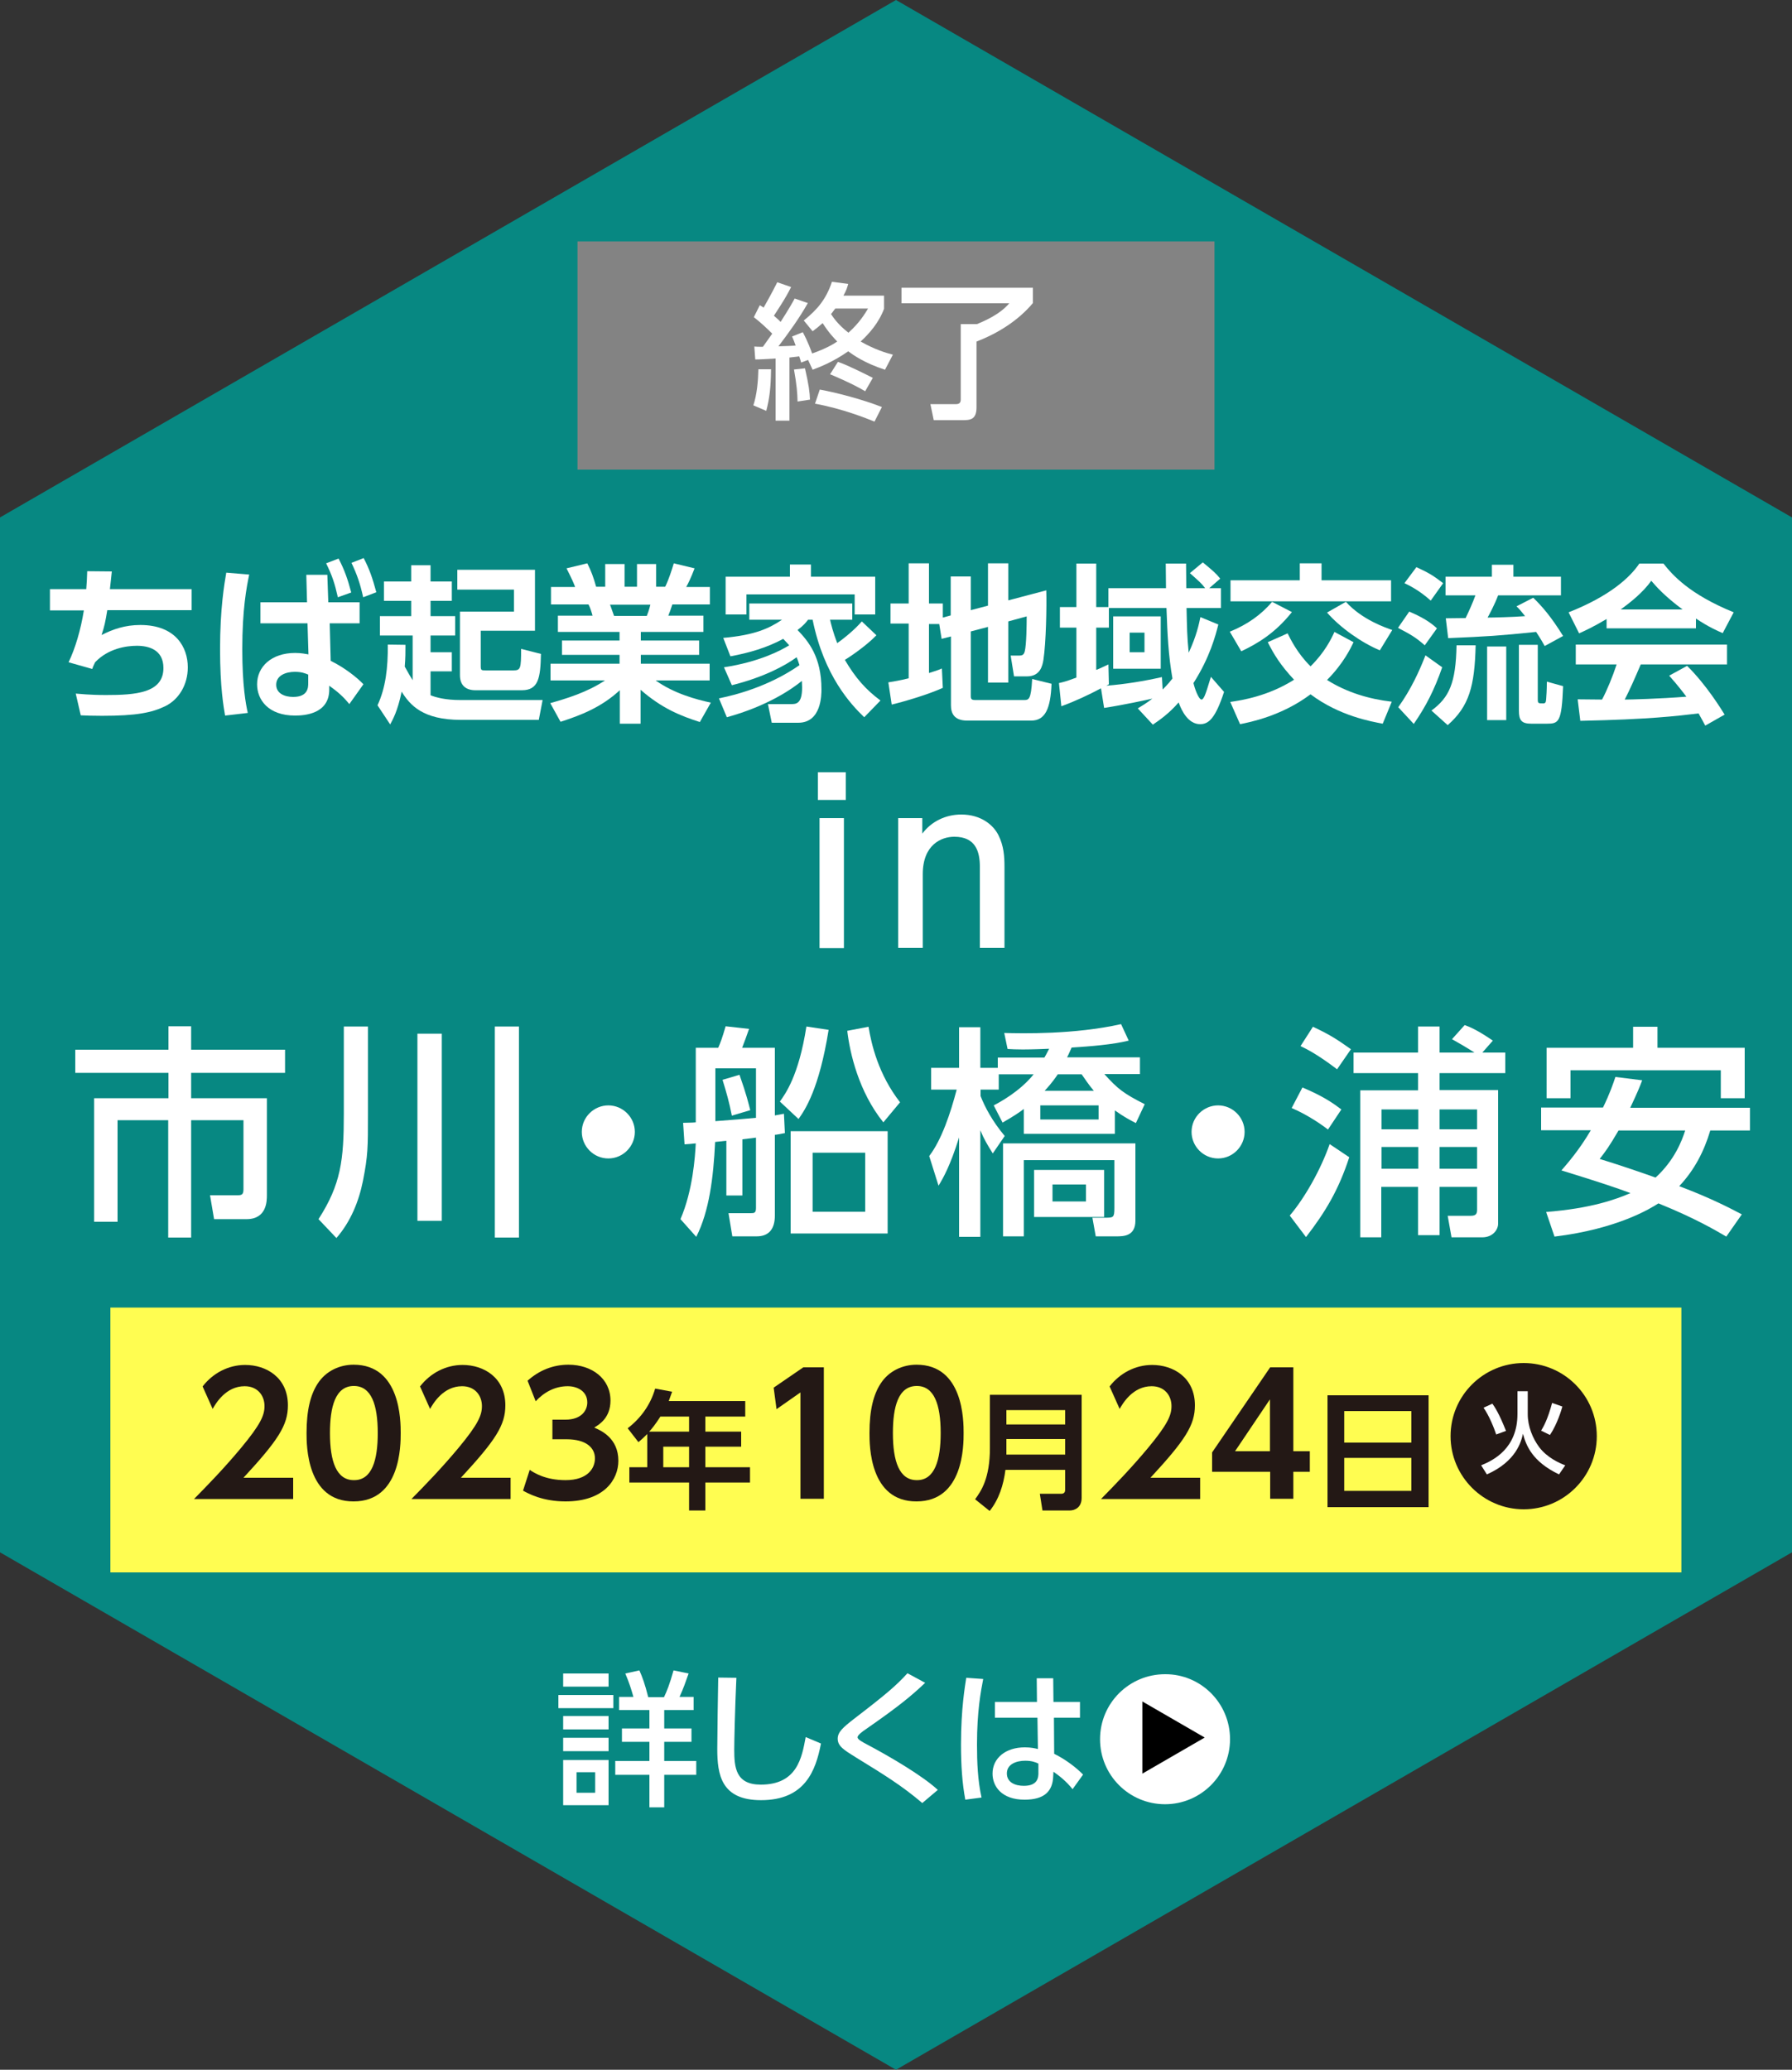 <?xml version="1.0" encoding="utf-8"?>
<!-- Generator: Adobe Illustrator 27.9.0, SVG Export Plug-In . SVG Version: 6.00 Build 0)  -->
<svg version="1.1" id="レイヤー_1" xmlns="http://www.w3.org/2000/svg" xmlns:xlink="http://www.w3.org/1999/xlink" x="0px"
	 y="0px" width="750px" height="866px" viewBox="0 0 750 866" style="enable-background:new 0 0 750 866;" xml:space="preserve">
<rect x="0" y="0" width="750" height="866" fill="#333333" stroke="none"/>
<style type="text/css">
	.st0{fill:#078882;}
	.st1{fill:#FFFFFF;}
	.st2{fill:#FFFD51;}
	.st3{fill:#838383;}
	.st4{fill:#231815;}
</style>
<g>
	<polygon class="st0" points="750,649.5 750,216.5 375,0 0,216.5 0,649.5 375,866 	"/>
	<g>
		<path class="st1" d="M80.2,246.4v8.9H44.9c-0.8,4.9-1.2,6.8-2.4,10.4c4.7-2.4,9.8-4.2,16.2-4.2c14.9,0,19.9,9.4,19.9,17.7
			c0,7.5-3.9,13.5-9.3,16.2c-5.7,2.8-12.2,4.1-26.6,4.1c-4.3,0-6.3-0.1-8.9-0.2l-2.1-9.1c1.6,0.1,5.6,0.6,12.7,0.6
			c12.3,0,24-0.8,24-11.3c0-7.7-6.2-9.3-11.1-9.3c-4.4,0-12,1.1-17.5,6.9c-0.8,1.6-0.9,2-1.2,2.8l-9.9-2.8
			c2.8-5.8,5.1-13.6,6.4-21.7H20.9v-8.9h15.2c0.2-2.6,0.3-4.2,0.4-7.5l10.3,0.1c-0.3,3.1-0.4,3.6-0.8,7.4H80.2z"/>
		<path class="st1" d="M104.3,240.4c-1.1,5.2-2.9,14.6-2.9,31.2c0,15.3,1.5,23.1,2.3,26.7l-9.5,1.1c-0.6-3.5-2.1-11.8-2.1-27.8
			c0-17,1.8-27.3,2.6-32L104.3,240.4z M128.2,240.5h8.8l0.4,11.5h13.1v8.8H138l0.4,15.7c5.8,2.8,11.3,7.2,13.7,9.8l-5.9,8.3
			c-2.6-3.2-4.8-5.1-8.4-7.7v1.6c0,10.2-10.3,10.9-14.3,10.9c-11.2,0-15.9-6.6-15.9-13.1c0-7.4,6.1-13.1,15.9-13.1
			c2.6,0,4.3,0.4,5.6,0.6l-0.4-13h-19.7V252h19.5L128.2,240.5z M129.1,282.3c-1.4-0.6-2.9-1.2-5.7-1.2c-3.6,0-7.8,1.4-7.8,5.4
			c0,3.7,3.6,5.1,7.1,5.1c6.3,0,6.3-4.1,6.3-5.8V282.3z M141.7,233.7c2.4,4.6,3.8,8.5,5.3,14.2l-5.6,2c-1.3-5.8-2.4-9.1-4.9-14.2
			L141.7,233.7z M152.2,233.5c2.5,4.8,3.7,8.4,5.3,14.3l-5.5,2.1c-1.3-5.8-2.5-9.3-4.9-14.4L152.2,233.5z"/>
		<path class="st1" d="M169.7,269.8c0,2.9,0,5.6-0.3,9.1c1.5,2.8,2.5,4.4,3.3,5.7v-18.7h-13.7v-8.1h13.1v-6.4h-11.4v-8.1h11.4v-6.8
			h8.1v6.8h8.9v8.1h-8.9v6.4h10.3v8.1h-10.3v7h8.9v8h-8.9v10c2.2,0.9,6.2,2,12.4,2h34.5l-1.6,8.3h-32.6c-16,0-21.3-6.2-24.8-11.8
			c-1.7,8.3-3.8,11.8-4.8,13.7l-5.3-8c3.4-7.3,4.4-15.7,4.3-25.4L169.7,269.8z M223.9,238.3v25.6h-22.7v14.7c0,1.9,0.2,1.9,2.3,1.9
			h11.3c3.1,0,3.3-0.7,3.3-9l8.3,2.1c-0.2,10-1,15.2-8,15.2h-19.4c-4,0-6.5-2-6.5-6.3v-26.6h22.6v-9.2h-23.7v-8.3H223.9z"/>
		<path class="st1" d="M292.9,302.1c-7.8-2.5-15.8-5.6-24.8-13.5v14.2h-8.7v-14c-7.8,7.2-16.4,10.5-24.8,13.2l-4.3-7.8
			c6.7-1.9,15.4-4.5,22.9-9.5h-22.8v-7h28.9v-3.7h-24.1v-6h24.1v-3.6h-25.8v-6.8H248c-0.2-0.9-1.1-3.7-1.7-4.7h-15.7v-7.3h10.1
			c-0.5-1.4-1.4-3.5-3.6-7.8l8.7-2.1c1.7,3.4,2.5,5.6,3.7,9.8h3.8v-9.5h8.1v9.5h5.2v-9.5h8v9.5h3.8c1.4-2.8,2.8-7.1,3.6-9.8l8.7,2.1
			c-0.3,0.7-1.6,4.4-3.5,7.8h9.9v7.3h-15.7c-0.9,2.6-1.1,3.3-1.7,4.7h14.7v6.8h-26.2v3.6h24.4v6h-24.4v3.7H297v7h-22.6
			c7.9,5.6,17.2,8,23.1,9.3L292.9,302.1z M270.7,257.7c0.4-1,0.9-2.3,1.5-4.7h-16.9c0.3,0.6,1.4,4,1.7,4.7H270.7z"/>
		<path class="st1" d="M366.8,265.8c-4.5,4.7-12,9.6-13.2,10.3c4.4,7.5,8.7,12.4,14.9,17l-6.8,7c-5.5-5.3-16.8-17.2-21.6-40.8h-1.9
			c-1.1,1.4-1.9,2.4-4.4,4.3c4.5,4.7,10,11.2,10,24.8c0,2.3,0,14-9.7,14H323l-1.6-7.8h9.6c2.1,0,4.7,0,4.7-6.9c0-0.9-0.1-2-0.1-2.8
			c-3.8,3.1-14,10.4-31.4,15.2l-3.3-7.9c17.7-3.6,29-10.6,33.7-13.9c-0.6-1.9-0.9-2.6-1.2-3.3c-4.9,3.6-13.9,8.4-27.1,11.7l-3.3-7.5
			c14.9-2.3,23.7-7,27.3-9.2c-0.5-0.6-1.1-1.2-2.5-2.7c-6.8,3.7-14.4,5.9-22.1,7.3l-3-7.7c13.4-1.2,19.2-4,24.6-7.6h-13.7v-6.8h43.1
			v6.8h-9.3c0.5,2.1,1.2,5.1,3,9.8c5.7-4.1,8.9-7.5,10.3-9.1L366.8,265.8z M330.6,241.3v-5.1h8.8v5.1h26.9v15.8h-8.6v-8.4h-45.3v8.4
			h-8.7v-15.8H330.6z"/>
		<path class="st1" d="M393.1,261.1h-4.3v20.5c2.5-0.8,3.6-1.1,5.4-1.9l0.4,8.1c-5.9,2.7-15.6,5.6-21.4,7l-1.4-9.3
			c2.2-0.4,4.6-0.7,8.5-1.7v-22.9h-7.6v-8.4h7.6v-16.8h8.5v16.8h5.8v5.9l3.3-0.9v-16.3h8.4v14.1l7.2-1.9v-17.7h8.5v15.5l15.9-4.2
			c0.2,6.7-0.1,22-1.2,29.1c-0.4,2.4-1.3,6.9-6.9,6.9h-5.4l-1.4-8.7h3.4c1.5,0,2.1-0.3,2.5-1.8c0.7-2.8,0.8-11.1,0.8-14.6l-7.7,2.1
			v25.6h-8.5v-23.3l-7.2,1.9v27c0,1.4,0.4,1.7,2,1.7h20.1c2.2,0,3.1,0,3.6-8.8l8.1,2c-0.4,10.3-2.6,15.4-8.5,15.4h-26.8
			c-5.5,0-6.8-3.1-6.8-6.4v-28.8l-3.9,1L393.1,261.1z"/>
		<path class="st1" d="M460.8,288c-5.3,2.8-10.8,5.4-16.6,7.5l-1-9.7c1.7-0.4,2.8-0.6,7.3-2.3v-20.9h-6.9V254h6.9v-18.2h8.3V254h5.1
			v-7.9H488c-0.1-7.9-0.1-8.8-0.1-10.3h8.5c0,0.4,0.1,9,0.1,10.3h7.9c-1.6-2.1-2.6-2.9-6.4-6.3l5.4-4.5c4.6,3.8,5.4,4.5,7.3,6.8
			l-4.6,4h4.9v8.3h-14.4c0.2,8.6,0.2,11.5,0.9,18.7c3.3-7.1,4.3-12,4.9-14.9l7.5,3.1c-1.1,4.4-3.5,13.7-10.4,24.5
			c0.4,1.9,2.1,6.9,3.4,6.9c0.6,0,1.1-1.2,1.3-1.6c0.6-1.4,1.2-3.3,2.6-7.9l5.5,6.3c-3.6,11-6.4,13.5-10,13.5c-4.9,0-7.7-5.4-9-9.1
			c-4.2,4.8-7.9,7.3-10.8,9.3l-6.3-6.8c2.1-1.3,3.8-2.3,6.1-4.1c-2.6,0.6-12.3,2.7-20.2,3.9L460.8,288z M486.6,288.5
			c2.4-2.4,3.3-3.6,4.1-4.6c-1.7-9.8-2.1-18.3-2.5-29.5h-24.1v8.2h-5.3v17.7c1.8-0.7,3.1-1.4,5.1-2.3l0.2,8.3
			c-0.6,0.4-0.7,0.4-1.1,0.6c7.8-0.6,15.7-1.9,23.3-3.6L486.6,288.5z M485.8,257.9v21.9h-19.9v-21.9H485.8z M472.8,264.7v8.2h6.2
			v-8.2H472.8z"/>
		<path class="st1" d="M514.7,264.3c7.2-2.9,13.2-7.1,17.7-12.5l8.3,4.3c-7,8.8-14.4,13.2-21.2,16.4L514.7,264.3z M538.9,265
			c1.1,2.2,4,8.3,9.6,13.8c5.9-5.8,8.7-11.5,10-14.4l8,4.3c-1.1,2.3-4.2,8.9-11.1,15.8c8.2,5.2,17.6,8,27.1,9.1l-3.8,9.2
			c-4.7-0.9-18.1-3.2-30.2-12.3c-12.1,9.1-25.5,11.7-29.5,12.5l-4.1-9.3c4.8-0.7,15.8-2.4,26.7-9.3c-5.7-6.1-8.5-10.7-11-15.7
			L538.9,265z M553.1,235.7v7.1h29.1v8.8H515v-8.8h29v-7.1H553.1z M563.3,251.8c6.7,7.5,16.8,10.9,19.4,11.8l-5.2,8.5
			c-7.7-3.2-16.6-9.5-22.1-15.8L563.3,251.8z"/>
		<path class="st1" d="M589.8,255.9c5.2,2.2,8.7,4.3,11.6,7l-5.1,7.1c-4.1-3.6-6.1-4.6-11.2-7.3L589.8,255.9z M603.6,279.2
			c-3.3,9.5-6.8,16.3-11.9,23.7l-6.5-7c5.4-7.5,8.9-15.3,11.4-21.7L603.6,279.2z M592.8,237.3c4.9,2.3,6.5,3.1,11.2,6.7l-5.2,7.3
			c-4.8-4.3-8.9-6.3-11-7.3L592.8,237.3z M617.6,269.9c-0.4,17.2-2.7,25.6-11.7,33.5l-6.8-6.1c7.5-5.5,10.2-11.6,10.5-27.3H617.6z
			 M646.5,270.3c-0.9-1.6-1.8-3.2-3.6-5.9c-15.6,1.6-20.3,1.9-36.8,2.6l-1-8.3c0.9,0,6.9-0.1,8.3-0.1c1.4-2.9,2.9-6.2,4.1-9.5H605
			v-7.8h19.4v-5h9v5h19.9v7.8h-26.3c-1.5,4-3.8,8.2-4.4,9.3c2.1,0,10.6-0.2,15.7-0.6c-1.8-2.2-2.3-2.9-3.6-4.1l7-3.6
			c3.7,3.6,7.4,7.8,12.5,16L646.5,270.3z M630.4,270.5v30.8h-8v-30.8H630.4z M643.6,269.8v22.6c0,1.9,0.1,1.9,2.3,1.9
			c1,0,1.1-0.6,1.2-1.7c0.1-1.4,0.3-3.6,0.3-7.4l6.8,1.9c-0.6,15.1-1.8,15.7-6.8,15.7h-6.5c-4.1,0-5.2-1.4-5.2-5.5v-27.5H643.6z"/>
		<path class="st1" d="M672.4,259c-5.7,3.4-9.3,5-11.5,6l-4.4-8.8c17.3-6.8,25.8-14.7,29.6-20.4h10.1c3.8,4.8,10.8,12.8,29.4,20.4
			l-4.6,8.7c-2.3-1-5.8-2.5-11.2-6.1v4.1h-37.4V259z M713.7,303.6c-0.8-1.4-1.3-2.5-2.8-5.1c-9.2,1.1-20.8,2.5-49.5,3.1l-1.1-9
			c0.9,0,8.5,0.1,10.2,0.1c2.1-3.9,4.5-9.8,6.1-14.7h-17.1v-8.3h63.3v8.3h-36.1c-2.7,6.3-4.5,10.4-6.7,14.7c2.3,0,14.2-0.3,25.8-1.2
			c-1.6-2.1-3.4-4.5-7.2-8.8l7.5-4.1c8.1,8,14.2,18,15.7,20.4L713.7,303.6z M704.2,255c-7.7-5.7-11.2-9.8-13.1-12
			c-3.4,4.8-8.5,8.9-12.8,12H704.2z"/>
	</g>
	<g>
		<path class="st1" d="M354,334.7h-11.7v-11.6H354V334.7z M353.2,396.7H343v-54.4h10.2V396.7z"/>
		<path class="st1" d="M375.9,396.7v-54.4h10.1v6.5c3.8-5.1,9.8-8,16.3-8c8.5,0,13.6,4.6,15.6,8.7c2.2,4.4,2.5,8.8,2.5,13.1v34
			h-10.3v-33.9c0-6.3-1.7-12.6-10.7-12.6c-5.3,0-13.2,3.2-13.2,15.7v30.8H375.9z"/>
		<path class="st1" d="M70.5,429.4H80v9.8h39.3v9.7H80v10.6h31.7v40.6c0,2.3,0,10-8.5,10H89.6l-1.7-10h11.8c2,0,2.2-0.9,2.2-2.8
			v-28.6H80v49.1h-9.6v-49.1H49.2v42.5h-9.8v-51.7h31.1v-10.6h-39v-9.7h39V429.4z"/>
		<path class="st1" d="M143.9,429.5H154v36.6c0,14,0,17.4-2.1,28c-1.7,8.5-5.1,17-11.1,23.9l-7.5-7.9c9.4-14.6,10.6-24.7,10.6-44.1
			V429.5z M174.7,432.5h10.2v78.3h-10.2V432.5z M207.1,429.5h10.1v88.3h-10.1V429.5z"/>
		<path class="st1" d="M265.7,473.6c0,6-4.9,11.1-11.1,11.1c-6.2,0-11.1-5.1-11.1-11.1c0-6.3,5.2-11.1,11.1-11.1
			C260.7,462.5,265.7,467.5,265.7,473.6z"/>
		<path class="st1" d="M310.8,500.2H304v-22.9c-1.8,0.2-2.6,0.3-4.7,0.5c-0.7,14.9-2.5,29.1-7.9,39.7l-6.6-7.4
			c5.2-12.1,6.1-26.1,6.4-31.7c-0.6,0.1-4.3,0.4-4.7,0.4l-0.6-9c4-0.1,4.5-0.1,5.3-0.2v-31.2h9.4c1-2.3,1.6-3.9,3.1-9l9.8,1.1
			c-1.4,4-1.6,4.5-2.9,7.9h13.7v28.3c1.5-0.3,2-0.3,3.8-0.7l0.4,8.1c-3.3,0.6-3.6,0.7-4.2,0.7v33.8c0,5.5-2.4,8.7-7.6,8.7h-10.2
			l-1.6-9.7h9.3c1.5,0,2.2-0.1,2.2-2.2v-29.4c-0.9,0.1-4.9,0.6-5.7,0.7V500.2z M299.4,469.1c7.9-0.6,11.8-0.9,17-1.4V447h-17V469.1z
			 M306.3,466.8c-1.1-5.6-2.2-9.5-3.9-15l7.1-2.1c3,8.5,3.8,12.1,4.5,14.8L306.3,466.8z M326.4,460.9c2.2-3.1,7.9-10.7,11.1-31.4
			l9.3,1.4c-4,24.9-9.9,33.5-12.6,37.3L326.4,460.9z M371.5,516.1h-40.6v-42.8h40.6V516.1z M340.1,482.3V507h22v-24.7H340.1z
			 M363.5,429.6c1.2,7.3,4.1,19.9,13.2,31.6l-7,8.4c-10.3-12.8-14-28.9-15.1-38.3L363.5,429.6z"/>
		<path class="st1" d="M415.9,462.5c2.7-1.4,11-5.9,16.7-13h-14.6v6.4h-7.6v2.7c1.8,4.6,4.9,10.5,10.1,16.7l-5,7.3
			c-2.3-3.7-3.7-6-5.2-9.7v44.6h-8.9v-41.6c-3.7,11.9-6.7,17.1-8.6,20.2l-3.9-12.4c5.2-6.8,8.9-17.9,11.5-27.8h-10.7v-9.1h11.7v-17
			h8.9v17h7.3v-4.3h19.5c0.4-0.7,0.7-1.1,2-3.7c-6.6,0.3-10.8,0.3-11.1,0.3c-2.7,0-4.6-0.1-6.3-0.2l-1.4-6.7
			c7.3,0.2,29.3,0.7,48.9-3.7l3.2,6.9c-6.9,1.7-16.1,2.4-23.9,2.9c-0.5,1-0.9,2.2-1.9,4.1h30.5v7h-14.9c5.6,6.2,8,8.1,16.9,12.6
			l-3.7,7.9c-2.2-1.1-5.2-2.7-8.8-5.3v9.8h-38.1v-10.4c-2,1.5-4.2,3-8.9,5.7L415.9,462.5z M475.2,478.5v32.2c0,6.6-5,6.6-8.1,6.6
			h-8.5l-1.4-7.8h5.5c3.3,0,3.7-0.1,3.7-4.1v-20h-37.9v31.9h-8.7v-38.9H475.2z M462.1,489.5v19.7h-29.3v-19.7H462.1z M435.4,462.5
			v5.9h24.4v-5.9H435.4z M457.8,456.4c-2.4-2.8-3.7-5-5.1-6.9h-10c-2.4,3.6-4.4,5.7-5.5,6.9H457.8z M440.5,495.6v7.1h14v-7.1H440.5z
			"/>
		<path class="st1" d="M520.9,473.6c0,6-4.9,11.1-11.1,11.1c-6.2,0-11.1-5.1-11.1-11.1c0-6.3,5.2-11.1,11.1-11.1
			C515.9,462.5,520.9,467.5,520.9,473.6z"/>
		<path class="st1" d="M564.7,484.2c-4.5,13.8-10,22.9-18.1,33.4l-6.8-9c6.3-7.4,13-19.3,16.7-29.9L564.7,484.2z M545.1,455
			c8.8,3.7,13,6.7,16.3,9.2l-5.6,8.4c-2.2-1.7-8.2-6-15.2-9L545.1,455z M549.5,429.6c6.4,3,9.6,4.9,15.9,9.4l-5.8,8.4
			c-2-1.5-8.9-6.8-15.3-9.7L549.5,429.6z M620.4,440.4h9.6v8.6h-27.5v7.1H627V512c0,2.6-2.3,5.7-6.6,5.7h-12.9l-1.6-9h9.6
			c2.5,0,2.7-1.1,2.7-2.7v-9.4h-15.7v20.2h-9v-20.2h-15.4v21.1h-8.8v-61.5h24.2V449h-27v-8.6h27v-10.9h9v10.9h14.6
			c-3.1-2-6.2-3.8-9.4-5.6l5.3-5.9c2.3,0.8,5.5,2.2,11.8,6.5L620.4,440.4z M578.2,464.2v8.3h15.4v-8.3H578.2z M578.2,479.9v9.1h15.4
			v-9.1H578.2z M602.5,464.2v8.3h15.7v-8.3H602.5z M602.5,479.9v9.1h15.7v-9.1H602.5z"/>
		<path class="st1" d="M687.3,452c-0.9,2.4-1.8,4.7-5,11.5h50.1v9.5h-16.6c-2.6,8.7-6.6,16.5-13,23.3c13.8,5.2,21.8,9.5,26.2,11.8
			l-6.5,9.3c-4.3-2.5-12.6-7.5-28.4-13.9c-3.1,2-17,10.7-43.5,13.9l-3.5-10.3c18.8-1.5,29-5.2,35.3-7.9c-5.6-2.1-13.3-4.7-28.9-9.5
			c2.6-3,7.5-8.6,12.3-16.8h-20.8v-9.5h25.9c3-6.2,4.1-9.6,5.2-12.8L687.3,452z M647.3,438.4h36.2v-8.8h10.2v8.8h36.5v21.1h-10
			v-11.7h-62.9v11.7h-10V438.4z M677.4,473c-3.9,6.7-5.6,9-7.9,11.9c8.1,2.5,15.8,5.1,23.4,7.8c8-7.3,11.1-15.6,12.4-19.7H677.4z"/>
	</g>
	<rect x="46.2" y="547.1" class="st2" width="657.5" height="110.8"/>
	<rect x="241.7" y="101" class="st3" width="266.6" height="95.5"/>
	<g>
		<g>
			<path class="st1" d="M256.7,709.2v5.5h-23v-5.5H256.7z M254.7,700.2v5.5h-19v-5.5H254.7z M254.7,718v5.6h-19V718H254.7z
				 M254.7,727.1v5.6h-19v-5.6H254.7z M254.7,736.4v18.9h-19v-18.9H254.7z M249.1,741.5h-7.8v8.6h7.8V741.5z M271.8,756.2v-13.6
				h-14.3v-5.8h14.3v-8h-11.5v-5.6h11.5v-7.7h-12.7V710h6c-0.9-3.2-1.7-5.8-3.4-9.8l5.9-1.3c1.2,2.7,2.3,5.6,3.7,11.2h6.6
				c1.2-2.5,2.3-5.2,4-11.2l6.3,1.3c-1.2,3.4-2.1,6.1-3.8,9.8h5.9v5.5H278v7.7h11.4v5.6H278v8h13.4v5.8H278v13.6H271.8z"/>
			<path class="st1" d="M308.2,702c-0.6,13-0.9,26.6-0.9,30c0,7.5,0.6,14.7,11.1,14.7c15.2,0,17.2-11.2,18.8-19.9l6.4,2.7
				c-2.2,11.4-6.7,23.7-25.1,23.7c-16.7,0-18.3-10.7-18.3-21.5c0-4.7,0.3-25.6,0.4-29.8L308.2,702z"/>
			<path class="st1" d="M386,754.4c-8.7-7.4-16.1-11.9-27.8-19.1c-5-3.1-7.6-4.7-7.6-7.8c0-2.8,2.2-4.7,6.8-8.3
				c14.1-10.8,17.7-14,22.4-19.1l7.4,4c-5.5,5.2-10.4,9.4-24.8,19.4c-1.5,1-3.5,2.5-3.5,3.4c0,0.9,2.1,2,3.8,2.9
				c10,5.3,23.4,13.2,29.8,19.1L386,754.4z"/>
			<path class="st1" d="M411.5,702.5c-1,5.2-2.6,13.5-2.6,27.4c0,7.5,0.3,15,1.9,22.2L404,753c-1.3-7-1.8-14.4-1.8-23.1
				c0-15,1.7-24.6,2.2-27.9L411.5,702.5z M452,712.1v6.6h-10.9l0.1,15.1c4.7,2.3,9.3,5.8,12.1,8.7l-4.4,6.1c-2.8-3.5-5.6-5.6-8-7.3
				l-0.1,1.8c-0.2,6.4-3.7,9.9-12,9.9c-9.6,0-13.4-5.6-13.4-10.9c0-6.5,5.5-11,13.5-11c2.6,0,4.3,0.4,5.5,0.7l-0.2-13.1h-17.8v-6.6
				h17.6l-0.1-9.9h6.9l0.1,9.9H452z M434.6,737.9c-1.2-0.6-2.8-1.2-5.5-1.2c-3.7,0-7.7,1.4-7.7,5.3c0,3.8,3.5,5.2,7.1,5.2
				c5.8,0,6.2-3.4,6.1-5.9L434.6,737.9z"/>
			<path class="st1" d="M514.8,727.7c0,15-12.2,27.2-27.2,27.2c-15,0-27.2-12.1-27.2-27.2c0-15.2,12.3-27.2,27.2-27.2
				C502.5,700.4,514.8,712.5,514.8,727.7z"/>
		</g>
		<polygon points="504.2,727 478.1,711.9 478.1,742.1 		"/>
	</g>
	<g>
		<path class="st1" d="M322.7,154.6c-0.1,7.5-0.6,12-2,17.3l-5.4-2.3c1.5-4.5,2-10.2,2.1-15.1H322.7z M338.2,150.6l-2.9,1.1
			c-0.2-0.9-0.4-1.3-0.8-2.6c-0.7,0.1-1.6,0.2-4.1,0.5v26.4h-5.8V150c-5.6,0.3-6.4,0.4-8.5,0.4l-0.4-5.4c1,0.1,2,0.1,3.6,0.1
			l3.9-5.5c-2.5-2.5-5-4.8-7.7-6.9l2.5-5c1.2,0.7,1.4,0.9,1.6,1c0.2-0.4,3.4-5.9,5.7-10.6l5.8,2c-2.5,5.1-6.2,10.4-7.2,12
			c1,0.9,2,1.7,2.8,2.6c3.4-5.3,4.8-7.8,5.9-9.8l5.5,1.9c-3.6,6.4-7.9,12.3-12.3,18.1c3.6-0.1,5.6-0.2,7.2-0.3
			c-0.6-1.7-0.9-2.5-1.5-3.8l4.5-1.8c0.6,1.2,2,3.6,3.9,8.9c5.7-2,8.9-3.9,10.5-5c-1.3-1.4-3.5-3.6-6.1-7.7
			c-1.7,1.5-2.7,2.3-4.2,3.4l-3.7-4.5c5.7-4.6,9.3-8.8,11.8-16.2l6.8,0.9c-0.4,1.4-0.7,2.6-2,4.9h17v5.5c-2.2,5.9-6.3,10.5-9.8,13.7
			c6.2,3.5,10.8,4.8,13.5,5.5l-3.3,6.3c-8.6-2.8-13.2-6.1-15.4-7.7c-6.6,4.6-12,6.6-14.9,7.7L338.2,150.6z M336.9,154.1
			c1.6,6.9,2,10.1,2.1,13.1l-5.2,0.8c-0.1-3.6-0.3-6.7-1.5-13.4L336.9,154.1z M343.1,163c7.2,1.3,18.1,4.2,26,7.3l-3.1,6.1
			c-3.5-1.4-13.4-5.4-24.9-7.5L343.1,163z M350.7,151.4c4.2,1.4,12.4,5.6,14.6,6.7l-3.2,5.6c-5.3-3.2-13.9-6.8-14.7-7.1L350.7,151.4
			z M349.6,129.1c-1,1.2-1.3,1.8-1.8,2.3c1,1.5,2.9,4.4,7.3,7.8c4.7-4.2,7-8.1,8.2-10.1H349.6z"/>
		<path class="st1" d="M377.3,120.4h55v6.4c-6.1,7.3-14.7,12.7-23.6,16.1v27.5c0,5.1-2.5,5.4-5.8,5.4h-12.1l-1.4-6.7H400
			c1.3,0,2.1-0.4,2.1-2v-31.5h6.8c2.1-0.9,9.3-3.7,13.5-8.7h-45.1V120.4z"/>
	</g>
	<g>
		<g>
			<path class="st4" d="M122.7,618.3v8.9H81.2c6.1-6.2,12.7-13,19.7-21.4c8.3-10,9.8-13.7,9.8-17.5c0-4.4-2.9-8.3-8.3-8.3
				c-7.9,0-12.1,7.2-13.4,9.5l-4.2-9.4c4.3-5.6,10.8-9,17.8-9c8.9,0,17.9,5.3,17.9,16.9c0,8.3-4,14.5-18.6,30.3H122.7z"/>
			<path class="st4" d="M128.3,599.6c0-9.7,1.7-16.1,4.6-20.6c3.5-5.5,9.4-8,15.1-8c19.7,0,19.7,23.6,19.7,28.6
				c0,5.1,0,28.6-19.7,28.6C128.3,628.3,128.3,604.7,128.3,599.6z M158.1,599.6c0-11.9-2.7-19.7-10-19.7c-7.8,0-10,8.8-10,19.7
				c0,11.9,2.7,19.7,10,19.7C155.7,619.4,158.1,610.9,158.1,599.6z"/>
			<path class="st4" d="M213.7,618.3v8.9h-41.5c6.1-6.2,12.7-13,19.7-21.4c8.3-10,9.8-13.7,9.8-17.5c0-4.4-2.9-8.3-8.3-8.3
				c-7.9,0-12.1,7.2-13.4,9.5l-4.2-9.4c4.3-5.6,10.8-9,17.8-9c8.9,0,17.9,5.3,17.9,16.9c0,8.3-4,14.5-18.6,30.3H213.7z"/>
			<path class="st4" d="M221.7,615c1.8,1.2,6.5,4.3,15,4.3c9.3,0,12.3-5,12.3-9.1c0-4.4-3.6-8-11.9-8h-5.9V594h5.4
				c6.9,0,9.2-4,9.2-7.2c0-4.8-4.3-6.8-8.2-6.8c-5.4,0-10,2.6-13.4,6.3l-3.4-8.6c4.8-4.3,10.6-6.7,17.1-6.7c9.9,0,17.6,5.9,17.6,15
				c0,7.3-4.8,10.1-6.8,11.3c3,1.3,10.1,4.5,10.1,13.9c0,7.8-5.9,17-22.1,17c-9.7,0-15.6-3.3-17.8-4.5L221.7,615z"/>
			<path class="st4" d="M311.9,586.3v6.4h-16.7v6.3h15v6.3h-15v8.6h18.7v6.4h-18.7V632h-6.8v-11.7h-25v-6.4h7.5V600
				c-1.6,1.6-2.4,2.3-3.7,3.4l-4.5-5.8c5.6-4.3,9.6-10,11.5-16.6l7.1,1.3c-0.5,1.4-0.8,2.2-1.4,3.9H311.9z M276.4,592.7
				c-2.2,3.4-3.5,5-4.7,6.3h16.7v-6.3H276.4z M288.4,605.3h-10.8v8.6h10.8V605.3z"/>
			<path class="st4" d="M336.2,572.1h8.6v55H335v-44.5l-10,7l-1.2-9L336.2,572.1z"/>
			<path class="st4" d="M363.9,599.6c0-9.7,1.7-16.1,4.6-20.6c3.5-5.5,9.4-8,15.1-8c19.7,0,19.7,23.6,19.7,28.6
				c0,5.1,0,28.6-19.7,28.6C363.9,628.3,363.9,604.7,363.9,599.6z M393.7,599.6c0-11.9-2.7-19.7-10-19.7c-7.8,0-10,8.8-10,19.7
				c0,11.9,2.7,19.7,10,19.7C391.2,619.4,393.7,610.9,393.7,599.6z"/>
			<path class="st4" d="M452.7,626.7c0,4-2.8,5.3-5,5.3h-11.4l-1.1-7h8.9c1.2,0,1.7-0.6,1.7-1.7v-8.3h-25
				c-0.8,6.3-2.7,12.3-6.6,17.2l-6.1-4.9c2.5-3.4,6.2-8.7,6.2-21.4v-22.3h38.4V626.7z M421.2,590v6h24.6v-6H421.2z M421.2,602.1v6.5
				h24.6v-6.5H421.2z"/>
			<path class="st4" d="M502.3,618.3v8.9h-41.5c6.1-6.2,12.7-13,19.7-21.4c8.3-10,9.8-13.7,9.8-17.5c0-4.4-2.9-8.3-8.3-8.3
				c-7.9,0-12.1,7.2-13.4,9.5l-4.2-9.4c4.3-5.6,10.8-9,17.8-9c8.9,0,17.9,5.3,17.9,16.9c0,8.3-4,14.5-18.6,30.3H502.3z"/>
			<path class="st4" d="M531.6,627.1v-11.3h-24.3v-8.1l24.3-35.6h9.7v35.1h6.9v8.6h-6.9v11.3H531.6z M516.9,607.2h14.6v-21.7
				L516.9,607.2z"/>
			<path class="st4" d="M597.9,583.8v46.8h-42.3v-46.8H597.9z M562.6,603.6h28.1v-13.2h-28.1V603.6z M562.6,610v13.8h28.1V610H562.6
				z"/>
			<path class="st4" d="M668.3,600.9c0,16.9-13.7,30.6-30.6,30.6c-16.8,0-30.6-13.7-30.6-30.6c0-17.1,13.9-30.6,30.6-30.6
				C654.5,570.3,668.3,583.9,668.3,600.9z"/>
		</g>
		<g>
			<path class="st1" d="M635.2,582.1h4.2v9.6c0,5.1,2.1,10.2,4.8,13.8c3.3,4.4,8.5,6.7,10.9,7.6l-2.6,3.8
				c-11.3-5.4-13.8-12.2-15.1-17c-0.7,3.1-2.7,11.5-15.1,17l-2.4-3.8c5.2-2.1,15.2-7.1,15.2-21.5V582.1z M626.2,600.2
				c-0.8-2.5-3-8-5.3-11.2l3.7-1.7c0.9,1.3,2.7,3.8,5.7,11.4L626.2,600.2z M645,598.6c1.1-1.8,2.8-4.9,4.6-11.6l4.3,1.5
				c-0.3,1.1-2.1,7.3-5.2,11.9L645,598.6z"/>
		</g>
	</g>
</g>
</svg>
